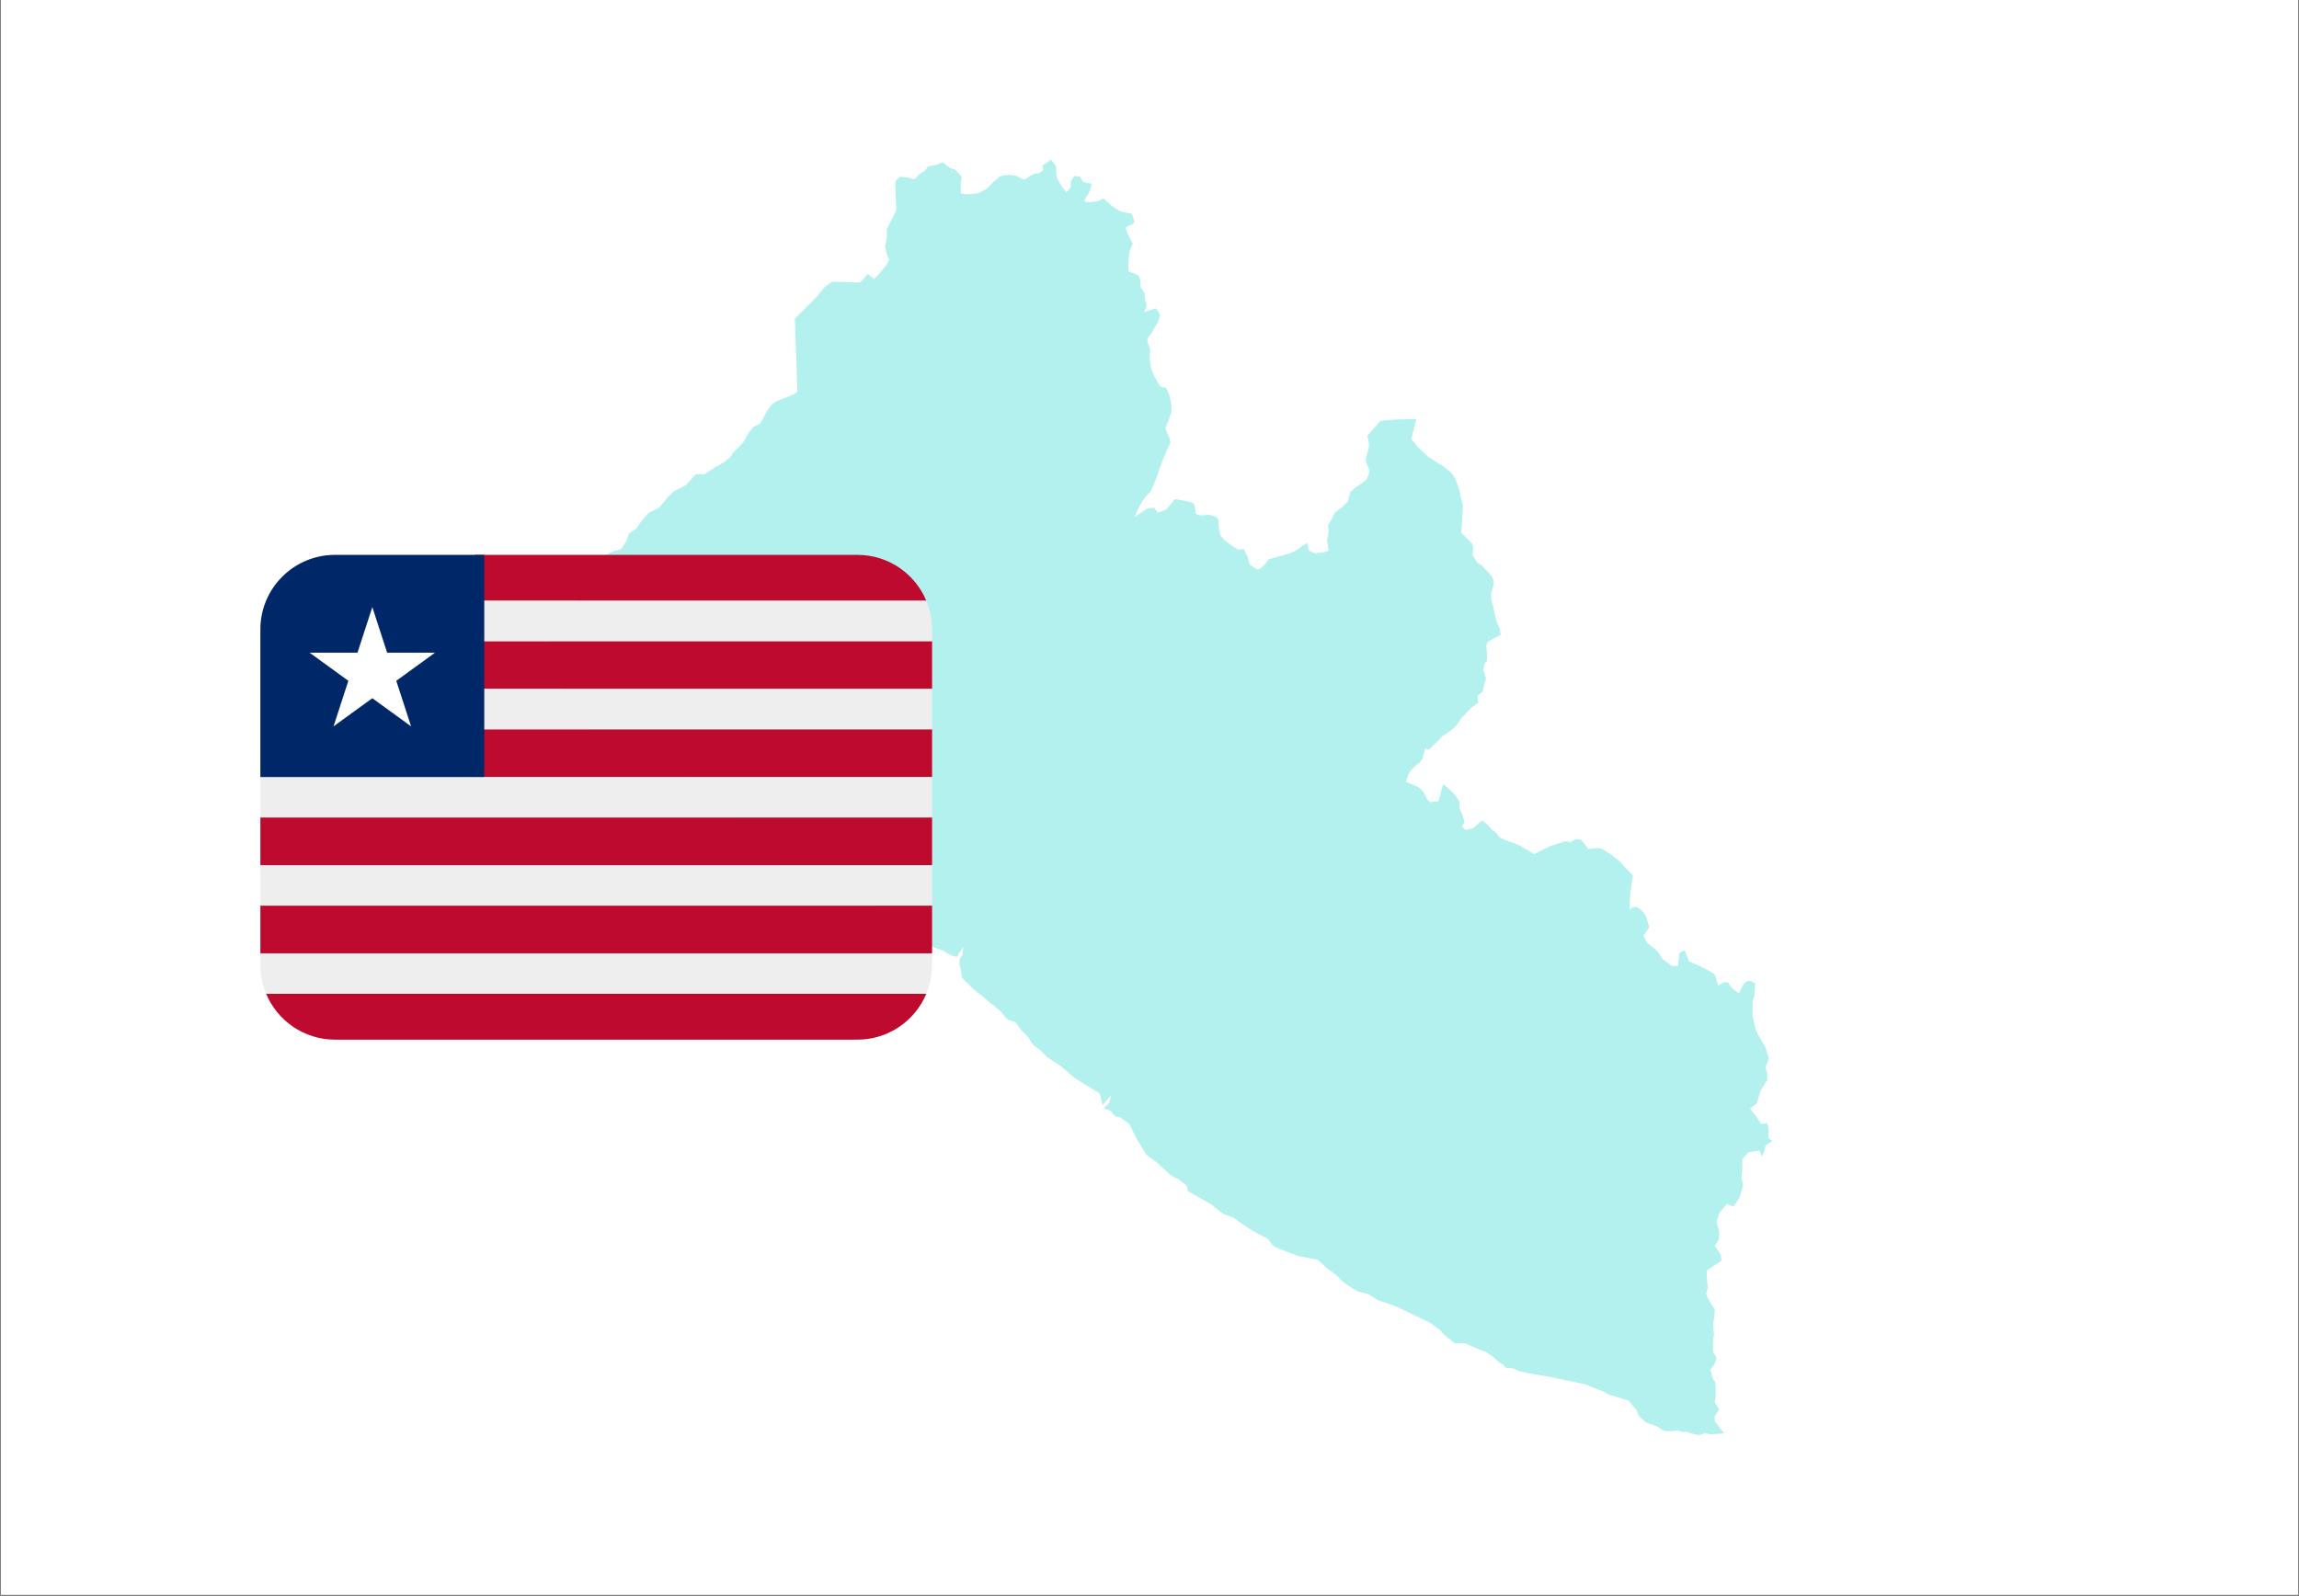 <svg xmlns="http://www.w3.org/2000/svg" xmlns:xlink="http://www.w3.org/1999/xlink" width="1080" zoomAndPan="magnify" viewBox="0 0 810 562.5" height="750" preserveAspectRatio="xMidYMid meet" version="1.0"><rect x="0" y="0" width="810" height="562.5" fill="#808080" stroke="none"/><defs><filter x="0%" y="0%" width="100%" height="100%" id="6c8c023547"><feColorMatrix values="0 0 0 0 1 0 0 0 0 1 0 0 0 0 1 0 0 0 1 0" color-interpolation-filters="sRGB"/></filter><clipPath id="bd97bf389e"><path d="M 0.359 0 L 809.641 0 L 809.641 562 L 0.359 562 Z M 0.359 0 " clip-rule="nonzero"/></clipPath><mask id="02913bf7fe"><g filter="url(#6c8c023547)"><rect x="-81" width="972" fill="#000000" y="-56.25" height="675" fill-opacity="0.3"/></g></mask><clipPath id="03d3a266fc"><path d="M 0.539 0.242 L 439.457 0.242 L 439.457 449.762 L 0.539 449.762 Z M 0.539 0.242 " clip-rule="nonzero"/></clipPath><clipPath id="945341c35a"><rect x="0" width="440" y="0" height="450"/></clipPath><clipPath id="8cf0a2bd5a"><path d="M 91.668 195.547 L 328.461 195.547 L 328.461 366.395 L 91.668 366.395 Z M 91.668 195.547 " clip-rule="nonzero"/></clipPath><clipPath id="d440bf4c3d"><path d="M 91.668 211 L 328.461 211 L 328.461 351 L 91.668 351 Z M 91.668 211 " clip-rule="nonzero"/></clipPath><clipPath id="e29254683a"><path d="M 91.668 195.547 L 171 195.547 L 171 274 L 91.668 274 Z M 91.668 195.547 " clip-rule="nonzero"/></clipPath></defs><g clip-path="url(#bd97bf389e)"><path fill="#ffffff" d="M 0.359 0 L 809.641 0 L 809.641 562 L 0.359 562 Z M 0.359 0 " fill-opacity="1" fill-rule="nonzero"/><path fill="#ffffff" d="M 0.359 0 L 809.641 0 L 809.641 562 L 0.359 562 Z M 0.359 0 " fill-opacity="1" fill-rule="nonzero"/></g><g mask="url(#02913bf7fe)"><g transform="matrix(1, 0, 0, 1, 185, 56)"><g clip-path="url(#945341c35a)"><g clip-path="url(#03d3a266fc)"><path fill="#00cfc8" d="M 1.449 174.719 L 8.414 173.508 L 8.414 169.57 L 12.051 165.938 L 14.473 164.723 L 15.078 162.906 L 15.684 160.18 L 15.078 158.059 C 16.895 157.758 16.895 157.758 16.895 157.758 C 16.895 157.758 18.715 155.637 18.109 154.426 C 17.5 153.215 17.5 151.699 17.5 151.699 L 18.109 149.578 L 20.836 145.336 L 21.742 143.52 C 23.863 143.215 25.379 142.004 25.379 142.004 L 26.891 140.488 L 30.828 138.371 L 33.859 137.461 L 35.676 134.734 L 36.586 132.008 L 39.312 130.191 C 40.219 128.676 41.43 127.16 41.43 127.16 L 43.551 124.738 L 47.188 122.922 L 49.004 120.801 L 50.215 119.285 L 52.336 117.168 L 56.578 115.047 L 60.211 111.109 C 61.422 111.109 63.242 111.109 63.242 111.109 L 66.875 108.684 L 70.207 106.867 L 72.328 105.051 L 73.238 103.535 C 74.449 102.625 76.871 99.898 76.871 99.898 L 78.691 96.57 L 80.508 94.449 L 82.93 93.238 L 85.355 88.691 L 86.867 86.574 L 88.688 85.359 L 94.742 82.938 L 95.957 82.027 L 95.047 56.281 L 102.621 48.707 L 105.648 45.074 C 107.164 43.863 108.375 43.258 108.375 43.258 L 118.066 43.559 L 120.793 40.531 L 122.914 42.348 L 125.035 40.227 L 127.457 37.199 L 128.367 35.379 C 128.367 35.379 127.762 34.773 127.457 33.562 C 127.156 32.352 126.852 30.836 126.852 30.836 L 127.457 27.809 L 127.457 24.777 L 129.277 21.145 L 130.789 18.113 L 130.488 11.449 L 130.488 7.816 L 132 6.301 L 135.031 6.605 L 137.152 7.211 L 138.969 5.391 L 140.785 4.18 L 142 2.664 L 145.027 2.059 L 147.148 1.152 L 149.27 2.969 L 151.691 3.879 L 153.812 6.301 L 153.508 8.723 L 153.508 12.059 C 155.629 12.965 159.871 12.059 159.871 12.059 L 162.598 10.543 L 165.02 8.117 L 167.141 6.301 C 168.957 5.391 171.379 5.695 171.379 5.695 L 173.199 6 L 175.621 7.211 C 176.832 7.211 177.742 6 177.742 6 L 179.863 5.09 C 181.375 5.391 182.59 3.879 182.59 3.879 L 182.285 2.363 L 185.316 0.242 L 187.133 2.664 L 187.133 4.785 L 187.434 6.906 L 189.25 9.934 L 190.77 11.754 L 192.281 9.934 L 192.281 7.816 L 193.492 6 L 195.613 6.301 L 196.523 8.117 L 199.551 8.723 C 199.551 10.238 198.34 12.66 198.34 12.66 C 198.34 12.66 197.129 13.875 197.129 14.781 C 197.129 15.691 202.086 15.012 202.883 14.48 C 203.793 13.875 203.793 13.875 203.793 13.875 L 207.125 16.902 C 208.941 18.113 210.457 18.719 210.457 18.719 L 213.789 19.328 C 214.395 21.145 215 22.355 214.09 22.961 C 213.184 23.566 211.668 23.566 211.668 24.477 C 211.668 25.387 213.184 28.109 213.184 28.109 L 214.09 29.93 C 214.09 29.93 213.184 31.746 212.879 33.262 C 212.574 34.773 212.574 37.199 212.574 37.199 L 212.574 39.621 L 215.605 40.832 C 217.121 41.438 216.816 45.074 216.816 45.074 L 218.332 47.496 C 218.332 48.707 218.633 50.527 218.633 50.527 C 219.543 52.043 218.027 53.859 218.027 53.859 C 218.027 53.859 218.633 53.859 220.453 53.254 C 222.27 52.645 222.27 52.645 222.27 52.645 L 223.785 55.07 L 222.875 57.797 C 222.875 57.797 221.969 59.008 221.059 60.824 C 220.148 62.645 219.242 62.645 219.242 63.855 C 219.242 65.066 220.453 66.582 220.148 68.094 C 219.848 69.609 220.453 73.547 220.453 73.547 L 221.664 76.574 L 223.785 80.211 L 225.902 80.816 C 227.418 83.242 227.723 87.176 227.723 87.176 L 227.723 89.301 L 225.602 95.055 L 226.812 97.781 L 227.418 99.898 L 225.902 103.23 L 223.785 108.383 L 222.27 112.926 L 220.453 117.168 C 217.727 119.59 216.211 122.922 216.211 122.922 L 214.699 126.254 L 219.242 123.227 L 221.664 122.922 L 222.875 124.738 L 225.902 123.527 L 227.418 121.711 L 228.934 119.891 L 232.57 120.5 L 234.992 121.105 C 236.203 121.406 236.203 124.738 236.203 124.738 C 236.809 126.254 240.746 125.344 240.746 125.344 L 242.867 125.949 C 244.383 126.559 244.383 127.465 244.383 128.98 C 244.383 130.496 244.988 132.613 244.988 132.613 L 246.504 134.434 L 248.926 136.25 L 251.348 137.762 L 253.168 137.461 L 254.684 140.488 L 255.285 142.914 L 257.406 144.43 C 259.227 145.641 261.953 141.098 261.953 141.098 L 267.402 139.582 L 269.523 138.977 C 271.945 138.066 274.066 136.25 274.066 136.25 L 275.582 135.34 L 276.188 138.066 L 278.309 138.977 L 281.34 138.672 L 283.156 138.066 L 282.551 134.434 L 283.156 131.102 L 282.852 128.98 C 282.852 128.98 283.457 128.375 284.367 126.559 C 285.273 124.738 285.273 124.738 285.273 124.738 C 285.273 124.738 282.551 126.859 285.273 124.738 C 288 122.617 288 122.617 288 122.617 L 289.816 120.801 L 290.727 117.469 C 292.543 115.652 294.668 114.441 294.668 114.441 L 296.484 112.926 C 297.09 111.41 297.996 110.199 297.09 108.684 C 296.18 107.172 296.18 105.656 296.18 105.656 L 296.785 103.535 L 297.391 100.809 L 296.785 97.477 L 299.816 94.145 L 301.027 92.629 C 301.633 91.723 314.051 91.723 314.051 91.723 L 312.234 98.688 L 314.355 101.414 L 318.293 105.051 L 320.715 106.562 L 323.141 108.078 C 324.652 109.289 325.867 110.199 325.867 110.199 C 327.684 111.715 328.59 115.047 328.59 115.047 C 328.59 115.047 329.5 117.168 329.5 118.379 C 329.5 119.59 330.41 120.801 330.41 122.617 C 330.41 124.434 329.801 131.707 329.801 131.707 L 333.742 135.645 C 334.348 137.461 333.742 139.582 333.742 139.582 L 335.559 142.309 L 337.375 143.52 C 338.891 145.336 340.406 146.852 340.406 146.852 C 341.312 148.062 341.312 149.879 341.312 149.879 L 340.406 152.91 L 340.406 155.332 L 341.012 157.453 L 342.223 162.906 L 343.434 165.633 L 343.738 167.754 L 341.312 168.965 L 339.195 170.176 C 338.285 171.387 338.891 173.508 338.891 173.508 L 338.891 176.84 L 337.98 178.051 L 337.68 180.172 L 338.586 183.199 C 337.98 185.02 337.98 185.02 337.98 185.02 L 337.375 187.746 L 335.559 189.258 L 335.863 191.684 C 332.832 193.5 331.926 195.016 331.926 195.016 L 329.801 197.137 C 328.895 198.648 327.984 199.859 327.984 199.859 L 325.867 201.68 L 323.141 203.496 C 321.625 205.312 319.805 206.828 319.805 206.828 C 319.805 206.828 318.898 208.344 317.988 208.039 C 317.082 207.738 317.082 207.738 317.082 207.738 C 317.082 207.738 316.473 211.371 315.566 212.281 C 314.656 213.188 316.473 211.977 314.656 213.188 C 312.84 214.402 311.629 216.219 311.629 216.219 C 310.719 217.73 310.418 219.551 310.418 219.551 L 314.656 221.367 C 315.871 221.973 317.082 224.094 317.082 224.094 L 317.988 225.91 C 317.988 225.91 319.199 227.125 320.109 226.516 C 321.02 225.91 321.625 227.73 322.23 225.004 C 322.836 222.277 323.441 220.457 323.441 220.457 C 324.652 221.066 327.379 223.789 327.379 223.789 L 329.199 226.516 L 329.199 228.637 L 330.41 231.668 L 331.016 233.785 C 330.105 235.301 330.105 235.301 330.105 235.301 L 331.316 236.512 L 334.043 235.906 L 337.074 233.18 C 338.891 234.09 340.707 236.512 340.707 236.512 C 342.527 237.422 343.129 238.938 343.129 238.938 C 345.555 240.449 348.281 241.059 348.281 241.059 L 350.402 241.965 L 353.43 243.785 L 355.551 244.996 L 361.004 242.27 L 366.457 240.449 L 368.574 240.754 C 370.395 238.938 372.211 240.148 372.211 240.148 L 374.633 243.18 L 377.664 242.875 L 379.48 243.18 L 382.812 245.297 L 385.84 247.723 L 388.266 250.445 L 390.387 252.566 C 389.781 254.688 389.781 256.809 389.477 258.324 C 389.172 259.84 389.172 264.684 389.172 264.684 C 389.172 264.684 390.547 263.098 391.898 263.773 C 393.715 264.684 394.93 266.805 394.93 266.805 L 395.535 268.926 L 396.141 270.742 L 394.02 273.77 L 395.535 276.496 C 395.535 276.496 397.051 277.711 398.262 278.617 C 399.473 279.527 400.684 281.949 400.684 281.949 L 404.016 284.371 L 406.137 284.371 L 406.742 279.828 L 408.559 278.922 L 410.074 282.859 L 413.105 284.07 L 416.738 285.887 L 419.16 287.402 L 420.371 291.34 C 422.496 289.824 423.707 290.129 423.707 290.129 L 425.223 292.25 L 427.645 294.066 L 429.156 291.039 C 430.371 289.219 431.883 289.824 431.883 289.824 L 433.398 290.43 L 433.098 294.973 L 432.488 296.793 L 432.488 301.941 L 433.398 306.184 C 433.398 306.184 434.309 308.605 434.914 309.516 C 435.52 310.422 437.035 313.148 437.035 313.148 L 437.641 315.27 L 438.246 317.086 L 437.035 320.117 L 437.641 322.238 L 437.641 324.66 L 435.52 327.992 L 434.609 330.719 L 434.004 332.84 L 431.582 334.656 L 433.699 337.383 L 435.52 340.109 L 437.641 339.805 C 438.547 341.926 437.941 344.957 437.941 344.957 L 439.457 346.168 L 437.035 347.684 L 436.73 349.195 L 435.824 351.621 C 434.914 349.5 434.914 349.5 434.914 349.5 L 430.977 350.105 L 428.855 352.527 L 428.855 356.164 L 428.551 359.191 L 429.156 361.918 L 427.945 365.855 L 425.824 369.188 C 424.613 368.887 423.402 368.281 423.402 368.281 L 420.676 371.613 L 419.77 374.941 L 420.676 377.668 L 420.676 380.699 L 419.16 383.121 L 421.281 386.152 L 421.586 388.273 L 416.438 391.605 C 416.133 394.027 416.738 397.664 416.738 397.664 L 416.133 400.086 C 416.738 401.902 419.16 405.539 419.16 405.539 C 419.16 407.051 418.555 410.992 418.555 410.992 L 418.859 414.02 L 418.555 416.746 L 418.555 420.379 L 419.77 422.5 L 419.16 424.621 L 417.648 426.742 L 418.555 430.074 C 418.555 430.074 419.465 430.68 419.465 432.496 C 419.465 434.312 419.465 436.434 419.465 436.434 L 419.16 438.254 L 420.676 440.676 L 419.16 443.098 L 419.16 444.914 L 421.281 447.641 L 422.496 449.156 L 417.949 449.457 L 415.527 449.156 L 413.711 449.762 C 411.285 449.457 409.168 448.551 409.168 448.551 C 409.168 448.551 408.258 448.855 407.348 448.551 C 406.441 448.25 406.742 447.945 405.227 448.25 C 403.715 448.551 401.289 448.25 401.289 448.25 C 399.168 446.734 397.352 446.129 397.352 446.129 C 397.352 446.129 395.84 445.824 394.93 445.219 C 394.02 444.613 392.504 443.098 392.504 443.098 C 391.598 440.98 391.598 440.98 391.598 440.98 C 391.598 440.98 393.414 443.098 391.598 440.98 C 389.781 438.855 388.871 437.648 388.871 437.648 L 386.145 436.738 L 381.902 435.527 L 379.785 434.312 C 377.059 433.406 375.844 432.797 375.844 432.797 L 373.727 431.891 L 360.699 429.164 C 360.699 429.164 350.402 427.648 349.191 426.742 C 347.977 425.832 345.555 426.137 345.555 426.137 C 345.555 426.137 345.254 425.227 344.039 424.621 C 342.828 424.016 340.707 421.895 340.707 421.895 L 338.285 420.379 L 335.254 419.168 L 331.016 417.352 L 327.379 417.352 C 325.258 415.23 325.258 415.836 324.047 414.625 C 322.836 413.414 322.535 412.809 321.625 412.199 C 320.715 411.598 319.199 410.383 319.199 410.383 L 307.387 404.629 L 303.145 403.113 L 300.422 402.207 L 297.09 400.086 L 293.453 399.176 L 289.516 396.754 C 287.395 395.238 286.488 394.027 286.488 394.027 C 284.973 392.512 282.852 391.301 282.852 391.301 C 281.641 390.09 279.215 387.969 279.215 387.969 L 272.855 386.758 C 272.855 386.758 271.34 386.152 269.523 385.543 C 267.707 384.938 264.07 383.426 264.07 383.426 C 261.953 381.609 262.559 381 260.738 380.094 C 258.922 379.184 256.195 377.668 256.195 377.668 L 252.559 375.246 L 249.531 373.125 C 249.531 373.125 246.504 372.215 245.293 371.309 C 244.078 370.398 241.957 368.582 241.957 368.582 L 233.477 363.738 L 233.176 361.918 L 230.145 359.496 C 230.145 359.496 228.027 358.887 226.207 357.07 C 224.391 355.254 222.27 353.438 222.27 353.438 L 218.938 351.012 L 215.605 345.559 L 214.09 342.531 L 212.879 340.109 L 209.547 337.684 C 209.547 337.684 208.031 337.988 207.125 336.473 C 206.215 334.957 203.793 334.656 203.793 334.656 L 205.762 332.688 L 206.52 329.961 L 203.488 333.445 L 202.73 330.266 L 202.277 329.203 C 202.277 329.203 201.52 328.75 200.762 328.297 C 200.004 327.84 194.25 324.355 193.492 323.754 C 192.734 323.145 190.465 321.176 190.465 321.176 L 188.645 319.664 L 183.801 316.48 C 183.801 316.48 181.984 314.359 181.074 313.754 C 180.164 313.148 178.953 312.395 178.348 311.332 C 177.742 310.273 177.59 309.668 175.926 308.152 C 174.258 306.637 172.742 304.215 172.742 304.215 C 172.742 304.215 171.078 303.609 170.473 303.457 C 169.867 303.305 168.957 302.246 168.957 302.246 L 167.594 300.426 C 167.594 300.426 161.387 295.43 160.777 294.824 C 160.172 294.219 159.414 293.914 158.812 293.309 C 158.203 292.703 158.055 292.855 157.445 292.098 C 156.84 291.34 155.023 289.672 155.023 289.672 L 153.812 288.465 C 153.812 288.465 153.812 286.191 153.355 285.129 C 152.902 284.07 153.055 282.707 153.055 282.707 L 153.207 281.645 L 154.113 280.586 L 154.266 278.922 L 154.418 277.859 C 154.418 277.859 153.207 279.07 152.902 279.828 C 152.602 280.586 152.145 281.191 152.145 281.191 C 150.934 281.043 150.023 280.586 150.023 280.586 L 148.055 279.527 C 148.055 279.527 147.301 278.75 146.238 278.617 C 145.027 278.469 143.363 277.559 142.301 276.953 C 141.242 276.344 141.242 276.195 140.332 275.891 C 139.422 275.59 138.516 274.984 138.516 274.984 C 138.516 274.984 137.152 271.801 136.547 271.043 C 135.941 270.289 135.031 269.531 133.973 268.621 C 132.91 267.715 129.277 266.199 129.277 266.199 L 126.551 264.684 L 124.277 263.773 C 124.277 263.773 123.824 263.168 122.613 263.016 C 121.398 262.867 120.645 260.293 120.645 260.293 C 120.645 260.293 119.887 259.23 118.977 258.777 C 118.066 258.324 117.918 258.172 116.402 257.715 C 114.887 257.262 103.984 253.324 103.984 253.324 L 90.656 249.539 L 86.566 248.781 C 86.566 248.781 85.809 248.48 84.898 247.723 C 83.992 246.965 82.477 245.754 82.477 245.754 C 82.477 245.754 77.781 243.934 76.723 243.328 C 75.66 242.723 73.996 241.211 73.996 241.211 C 73.996 241.211 73.391 240.754 73.086 240.301 C 72.781 239.844 75.207 235.148 74.902 234.543 C 74.602 233.938 74.145 233.031 73.391 232.121 C 72.633 231.211 72.027 230.457 70.965 229.395 C 69.906 228.332 65.816 223.336 64.906 222.73 C 64 222.125 61.879 220.762 60.363 219.855 C 58.848 218.945 57.031 217.883 55.973 217.277 C 54.91 216.672 49.609 213.34 49.004 213.039 C 48.398 212.734 32.949 206.07 32.949 206.07 C 32.949 206.07 19.926 199.859 19.32 199.711 C 18.715 199.559 15.684 198.5 14.926 197.895 C 14.168 197.285 13.414 196.527 13.262 195.773 C 13.109 195.016 13.109 194.105 13.109 194.105 L 14.473 191.227 C 14.473 191.227 15.078 189.562 14.473 188.805 C 13.867 188.047 12.199 185.625 12.199 185.625 C 12.199 185.625 9.172 181.988 8.566 181.082 C 7.961 180.172 4.93 178.809 4.93 178.809 L 0.539 174.871 L 1.449 174.719 " fill-opacity="1" fill-rule="nonzero"/></g></g></g></g><g clip-path="url(#8cf0a2bd5a)"><path fill="#bf0a30" d="M 326.371 350.215 L 93.758 350.215 C 97.723 359.711 107.09 366.395 118.027 366.395 L 302.102 366.395 C 313.039 366.395 322.406 359.711 326.371 350.215 Z M 91.734 319.152 L 328.395 319.152 L 328.395 335.984 L 91.734 335.984 Z M 167.332 225.965 L 328.395 225.965 L 328.395 242.793 L 167.332 242.793 Z M 326.371 211.723 C 322.406 202.227 313.039 195.547 302.102 195.547 L 167.332 195.547 L 167.332 211.723 Z M 167.332 257.023 L 328.395 257.023 L 328.395 273.852 L 167.332 273.852 Z M 91.734 288.086 L 328.395 288.086 L 328.395 304.914 L 91.734 304.914 Z M 91.734 288.086 " fill-opacity="1" fill-rule="nonzero"/></g><g clip-path="url(#d440bf4c3d)"><path fill="#eeeeee" d="M 167.332 242.785 L 328.395 242.785 L 328.395 257.023 L 167.332 257.023 Z M 91.734 273.852 L 91.734 288.086 L 328.395 288.086 L 328.395 273.852 Z M 167.332 211.723 L 167.332 225.965 L 328.395 225.965 L 328.395 221.828 C 328.395 218.25 327.668 214.84 326.371 211.723 Z M 91.734 304.914 L 328.395 304.914 L 328.395 319.152 L 91.734 319.152 Z M 91.734 340.109 C 91.734 343.691 92.461 347.102 93.758 350.215 L 326.363 350.215 C 327.668 347.102 328.395 343.691 328.395 340.109 L 328.395 335.977 L 91.734 335.977 Z M 91.734 340.109 " fill-opacity="1" fill-rule="nonzero"/></g><g clip-path="url(#e29254683a)"><path fill="#002868" d="M 118.027 195.547 C 103.508 195.547 91.734 207.312 91.734 221.828 L 91.734 273.852 L 170.621 273.852 L 170.621 195.547 Z M 118.027 195.547 " fill-opacity="1" fill-rule="nonzero"/></g><path fill="#ffffff" d="M 136.395 230.012 L 131.176 213.957 L 125.957 230.012 L 109.074 230.012 L 122.734 239.934 L 117.516 255.984 L 131.176 246.062 L 144.836 255.984 L 139.617 239.934 L 153.277 230.012 Z M 136.395 230.012 " fill-opacity="1" fill-rule="nonzero"/></svg>